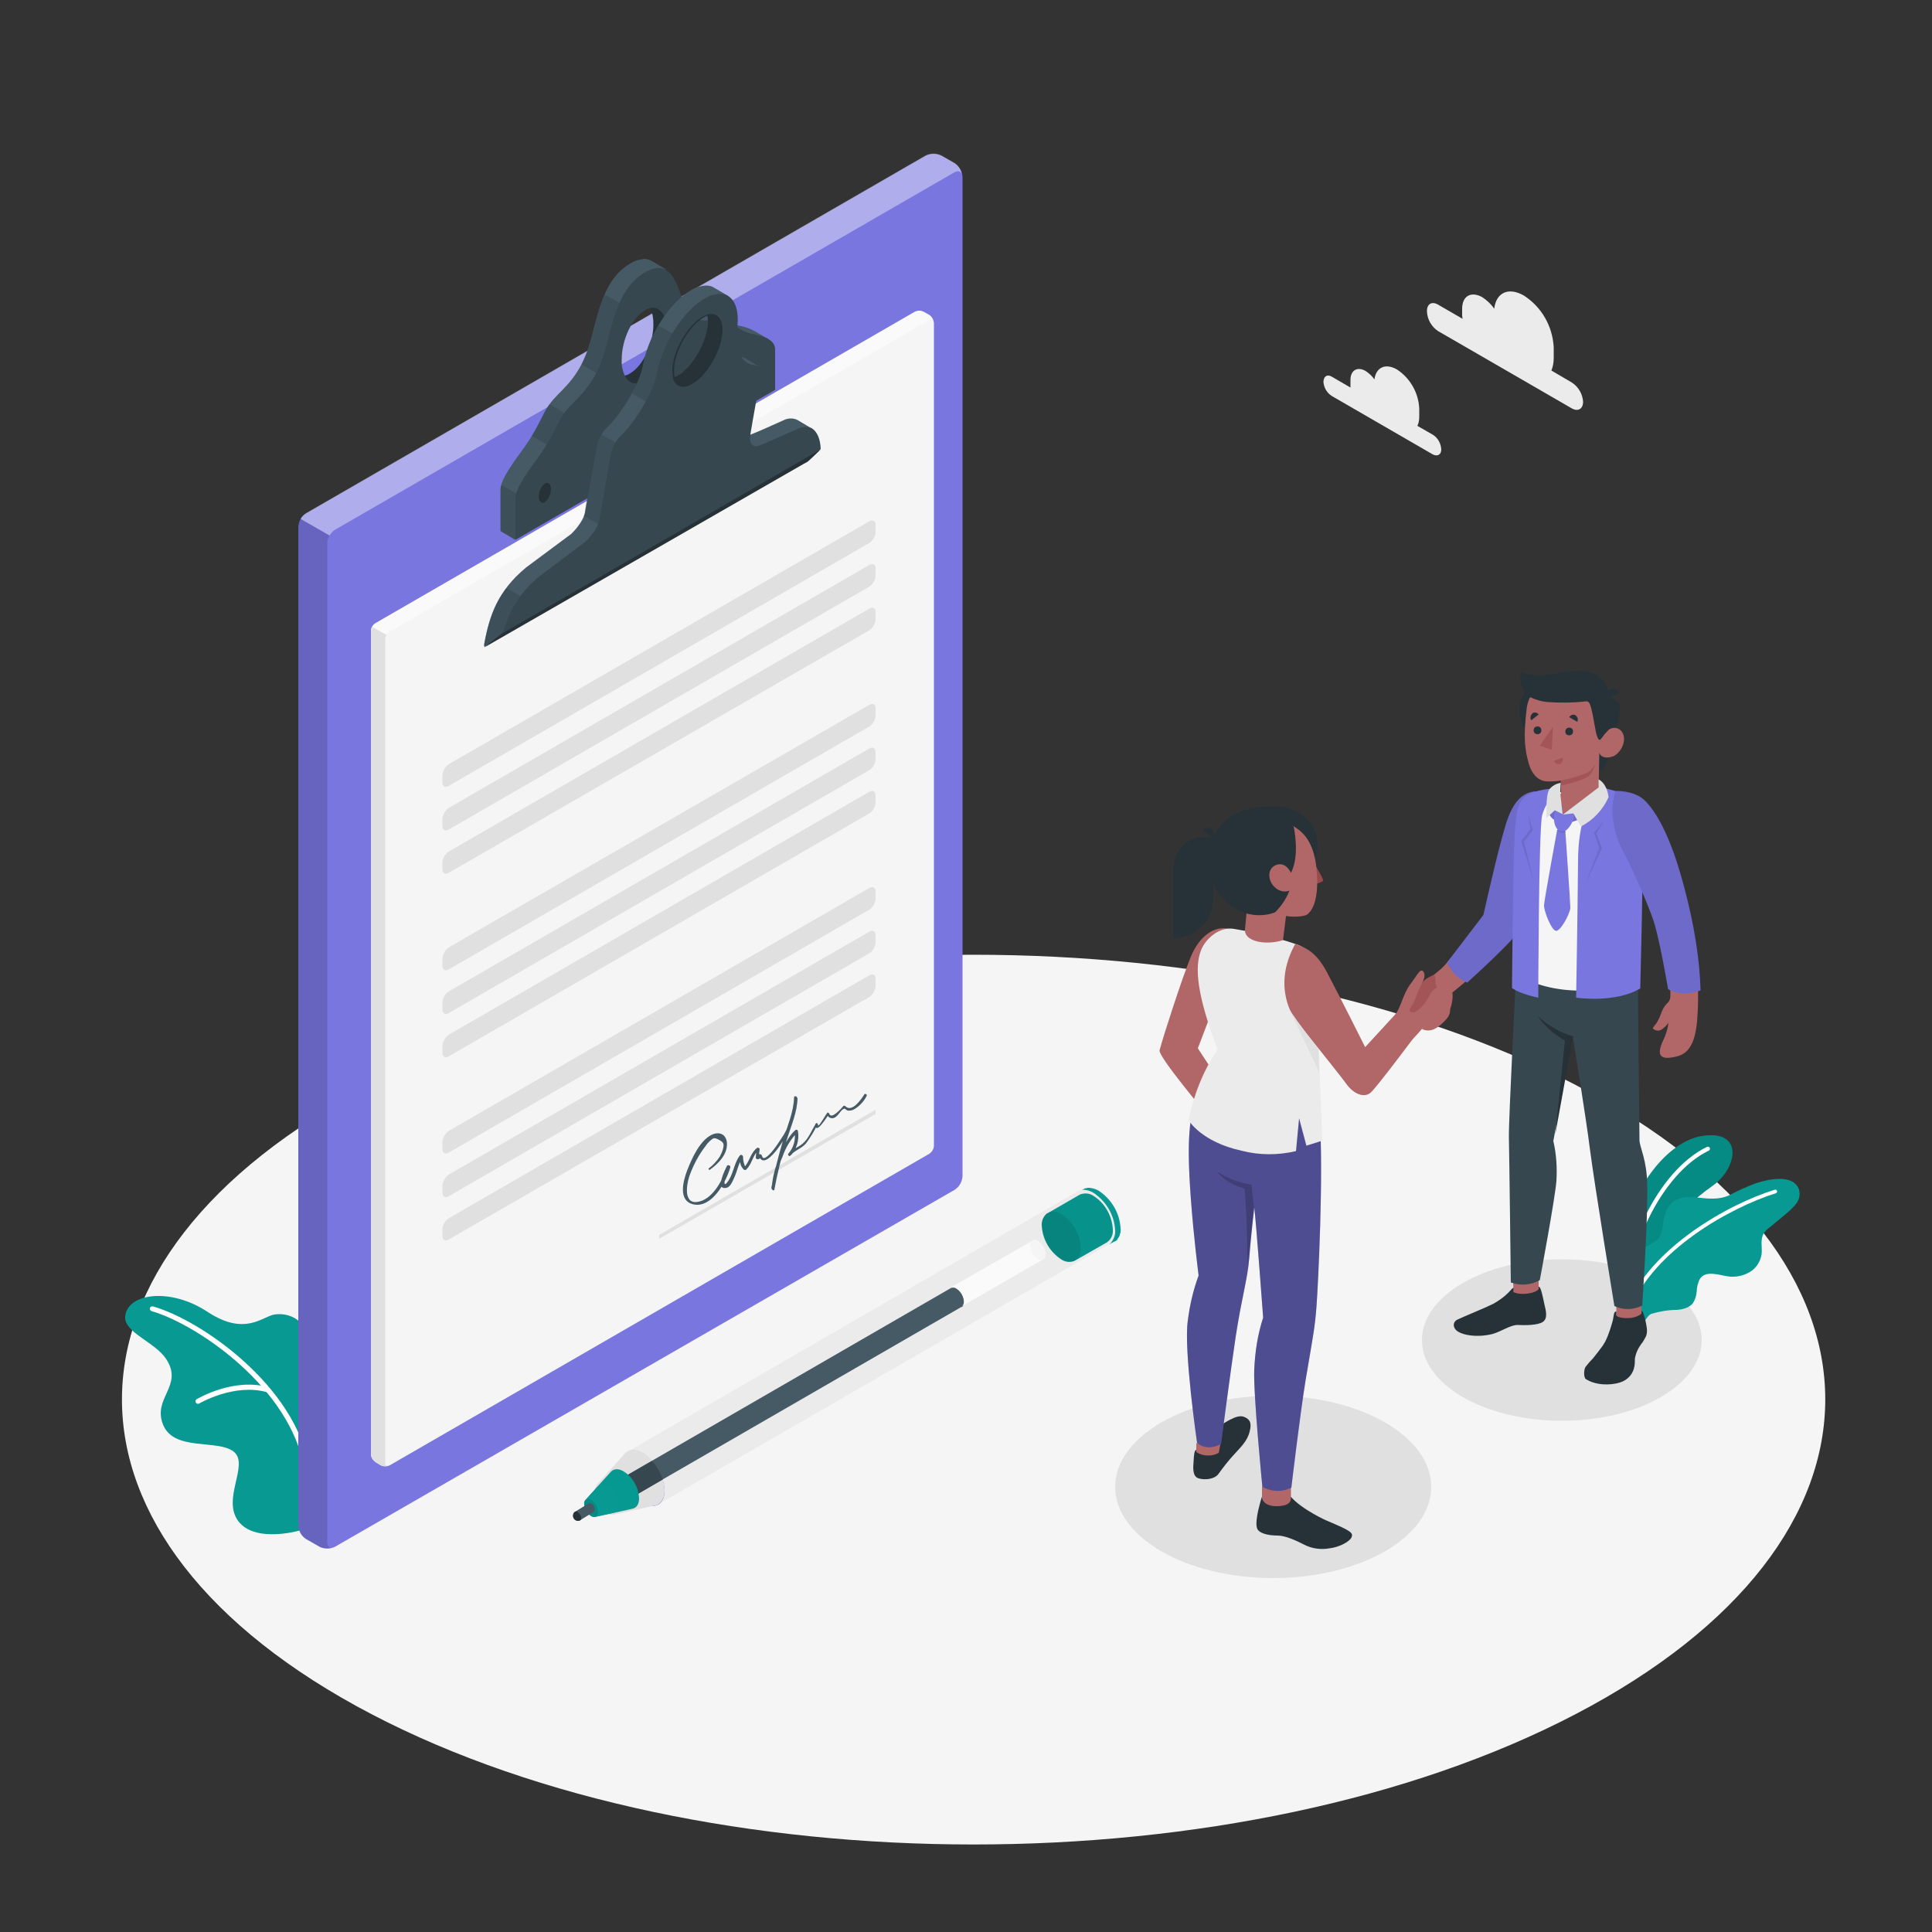 <?xml version="1.0" encoding="utf-8"?>
<!-- Generator: Adobe Illustrator 25.3.0, SVG Export Plug-In . SVG Version: 6.00 Build 0)  -->
<svg version="1.1" id="Layer_1" xmlns="http://www.w3.org/2000/svg" xmlns:xlink="http://www.w3.org/1999/xlink" x="0px" y="0px"
	 viewBox="0 0 500 500" style="enable-background:new 0 0 500 500;" xml:space="preserve">
<rect x="0" y="0" width="500" height="500" fill="#333333" stroke="none"/>
<style type="text/css">
	.st0{fill:#F5F5F5;}
	.st1{fill:#E0E0E0;}
	.st2{fill:#EBEBEB;}
	.st3{fill:#079992;}
	.st4{fill:#FFFFFF;}
	.st5{opacity:0.1;}
	.st6{fill:#7976E0;}
	.st7{fill:#455A64;}
	.st8{fill:#37474F;}
	.st9{opacity:0.1;fill:#079992;enable-background:new    ;}
	.st10{opacity:0.1;enable-background:new    ;}
	.st11{fill:#FAFAFA;}
	.st12{opacity:5.000000e-02;enable-background:new    ;}
	.st13{fill:#263238;}
	.st14{opacity:0.4;fill:#FFFFFF;enable-background:new    ;}
	.st15{opacity:0.15;enable-background:new    ;}
	.st16{opacity:0.5;fill:#37474F;enable-background:new    ;}
	.st17{fill:#B16668;}
	.st18{opacity:0.35;}
	.st19{fill:#9A4A4D;}
	.st20{opacity:0.2;enable-background:new    ;}
	.st21{fill:#A35457;}
</style>
<g id="freepik--Floor--26inject-25">
	<path id="freepik--floor--inject-25" class="st0" d="M96.1,443.6c86.1,45,225.6,45,311.7,0s86.1-117.9,0-162.8s-225.6-45-311.7,0
		S10.1,398.6,96.1,443.6z"/>
</g>
<g id="freepik--Shadows--inject-25">
	<ellipse id="freepik--Shadow--inject-25" class="st1" cx="329.5" cy="384.8" rx="40.9" ry="23.6"/>
	<ellipse id="freepik--shadow--inject-25" class="st1" cx="404.2" cy="346.8" rx="36.2" ry="20.9"/>
</g>
<g id="freepik--Clouds--inject-25">
	<g id="freepik--clouds--inject-25">
		<path class="st2" d="M372.1,78.8l6.4,3.7c0-0.3-0.1-0.6-0.1-0.8v-1.8c0-3.3,2.3-4.6,5.2-3c1.2,0.8,2.3,1.8,3.1,3
			c0.5-4.2,3.7-5.7,7.7-3.4c4.6,3,7.4,7.9,7.7,13.4v2.8c0,1.1-0.2,2.2-0.6,3.2l5.3,3.1c1.7,1.1,2.8,3,2.9,5c0,1.8-1.3,2.6-2.9,1.7
			l-34.6-20c-1.7-1.1-2.8-3-2.9-5C369.2,78.7,370.5,77.9,372.1,78.8z"/>
		<path class="st2" d="M344.7,97.5l4.8,2.8c0-0.2,0-0.4,0-0.6v-1.4c0-2.5,1.8-3.5,3.9-2.3c0.9,0.6,1.7,1.3,2.3,2.2
			c0.4-3.1,2.8-4.3,5.8-2.6c3.4,2.2,5.6,6,5.8,10.1v2.1c0,0.8-0.1,1.7-0.5,2.4l4,2.3c1.3,0.8,2.1,2.2,2.2,3.8c0,1.4-1,1.9-2.2,1.3
			l-26.1-15.1c-1.3-0.8-2.1-2.2-2.2-3.7C342.6,97.3,343.5,96.8,344.7,97.5z"/>
	</g>
</g>
<g id="freepik--Plants--inject-25">
	<g id="freepik--plants--inject-25">
		<path class="st3" d="M78.5,395.8c-0.6,0.3-12.4,3.7-16.8-2.1s2.9-14.7-1.2-18s-15.5,0-18.3-7s5.4-10,0.8-17
			c-2.9-4.4-11-6.9-10.6-11c0.5-6,11.6-7.6,21.3-1.2s14.2,1.2,17.3,0.7s9.7,0.5,9.5,11.3S78.5,395.8,78.5,395.8z"/>
		<path class="st4" d="M79.3,380.5c-0.3,0-0.6-0.2-0.6-0.5c-3.4-20.5-27.2-37.1-39.5-40.7c-0.3-0.1-0.5-0.5-0.4-0.8
			c0.1-0.3,0.5-0.5,0.8-0.4c0,0,0,0,0,0c12.6,3.6,37,20.7,40.4,41.7c0.1,0.3-0.2,0.7-0.5,0.7L79.3,380.5z"/>
		<path class="st4" d="M51.2,363.3c-0.2,0-0.4-0.1-0.5-0.3c-0.2-0.3-0.1-0.7,0.2-0.9c0.4-0.2,9.5-5.6,18.5-3.1
			c0.3,0.1,0.5,0.4,0.5,0.8c0,0,0,0,0,0c-0.1,0.3-0.4,0.5-0.8,0.5c0,0,0,0,0,0c-8.5-2.4-17.5,2.9-17.5,2.9
			C51.5,363.3,51.3,363.3,51.2,363.3z"/>
	</g>
	<g id="freepik--plants--inject-25_1_">
		<path class="st3" d="M423.1,341.5L420,340c0,0-1-11.2,0-18.7c2-13.9,11.7-25.9,20.4-27.3c11.1-1.8,9.2,8.4,2.8,12.9
			C433,314,425.1,324.7,423.1,341.5z"/>
		<g class="st5">
			<path d="M423.1,341.5L420,340c0,0-1-11.2,0-18.7c2-13.9,11.7-25.9,20.4-27.3c11.1-1.8,9.2,8.4,2.8,12.9
				C433,314,425.1,324.7,423.1,341.5z"/>
		</g>
		<path class="st4" d="M421.9,337L421.9,337c0.4-0.1,0.6-0.3,0.5-0.6c-2.2-11.4,7.3-32.6,19.8-38.6c0.3-0.1,0.4-0.5,0.3-0.7
			c-0.1-0.3-0.5-0.4-0.7-0.3l0,0c-13,6.2-22.7,28-20.4,39.8C421.4,336.8,421.6,337,421.9,337z"/>
		<path class="st3" d="M420,340c-0.2-1.7-0.3-4.1-0.4-4.7c-0.1-2.1,0.2-4.2,0.9-6.2c1-2.6,2.8-4.8,5.2-6.3c1.3-0.8,2.8-1.3,3.7-2.5
			c0.6-1.1,0.9-2.4,1-3.7c0.3-2.1,0.9-4.3,2.6-5.6s4-1.3,6-1.1c3,0.3,5.8,0.7,8.6-0.6c2.2-1.2,4.5-2.2,6.9-3.1c3-1,9.7-2.5,11.1,1.7
			c0.3,1.2,0.1,2.4-0.6,3.4c-0.7,1-1.6,1.8-2.5,2.6l-4.7,3.9c-0.6,0.4-1,0.9-1.4,1.5c-0.9,1.6-0.3,3.5-0.5,5.3
			c-0.3,1.8-1.3,3.5-2.9,4.5c-1.6,1-3.4,1.4-5.2,1.3c-2.5-0.2-6.5-2-8,0.8c-0.4,1-0.7,2-0.7,3.1c-0.1,1.1-0.4,2.1-1,3
			c-1,1.2-2.7,1.6-4.2,1.7c-2.2,0-4.4,0.4-6.5,1c-0.8,0.3-1.4,1.4-1.9,2.1C424,341.6,422.3,341,420,340z"/>
		<path class="st4" d="M421.4,339.2c-0.1,0-0.2,0-0.2,0c-0.3-0.1-0.4-0.4-0.3-0.7c6.3-15.6,26.4-26.9,38.4-30.6
			c0.3-0.1,0.5,0.1,0.6,0.3c0,0,0,0,0,0c0.1,0.3-0.1,0.5-0.3,0.6c-11.8,3.7-31.6,14.7-37.7,30C421.7,339,421.6,339.2,421.4,339.2z"
			/>
	</g>
</g>
<g id="freepik--Pen--inject-25">
	<g id="freepik--pen--inject-25">
		<path class="st3" d="M278.8,311.2c0.2,3.9,2.3,7.6,5.6,9.7c0.9,0.6,2.1,0.9,3.2,0.7c-0.2,0.2-0.4,0.3-0.6,0.5l1.4-0.8l0.1,0
			l0.2-0.1c0.1-0.1,0.2-0.1,0.3-0.2l0.1-0.1l0,0c0,0,0.1-0.1,0.1-0.2c0.2-0.3,0.3-0.5,0.5-0.8l0.1-0.3c0,0,0-0.1,0-0.1
			c0-0.1,0-0.2,0.1-0.2c0.1-0.5,0.2-0.9,0.1-1.4c-0.2-3.9-2.3-7.5-5.6-9.7c-0.8-0.5-1.6-0.7-2.5-0.8l0,0h-0.4l-0.3,0.1l-0.2,0h-0.1
			c-0.1,0-0.2,0.1-0.2,0.1l0,0l-0.2,0.1l-1.2,0.7c0.2-0.1,0.4-0.2,0.6-0.2C279.1,308.9,278.8,310,278.8,311.2z M288.1,321.5h0.1
			H288.1z"/>
		<path class="st2" d="M162.4,375.7l7.9,13.7l1.3-0.8l115.4-66.6c0.2-0.1,0.4-0.3,0.6-0.5c0.7-0.9,1.1-2,1-3.1
			c-0.2-3.9-2.3-7.5-5.6-9.7c-0.8-0.5-1.6-0.7-2.5-0.8c-0.2,0-0.5,0-0.7,0.1c-0.2,0-0.4,0.1-0.6,0.2l-0.1,0l0,0l0,0L162.4,375.7z"/>
		<path class="st6" d="M166.4,376.1c-3.1-1.8-5.6-0.3-5.6,3.2c0.2,3.9,2.3,7.6,5.6,9.7c3.1,1.8,5.6,0.3,5.6-3.2
			C171.8,381.9,169.7,378.3,166.4,376.1z"/>
		<path class="st1" d="M154.4,384.4c0-0.1,0.1-0.1,0.1-0.2l7.1-7.9l0,0l0.1-0.1l0.1-0.1l0.1-0.1l0,0c1-1,2.6-1.1,4.5,0
			c3.3,2.2,5.4,5.8,5.6,9.7c0,2.1-0.9,3.4-2.2,3.9l0,0h-0.1c-0.1,0-0.3,0.1-0.4,0.1h-0.1l0,0l-10.4,2.3c-0.6,0.1-1.3,0-1.8-0.4
			c-1.9-1.2-3.1-3.3-3.2-5.5C153.8,385.5,154,384.9,154.4,384.4z"/>
		<path class="st7" d="M246,333.4L246,333.4l0.2-0.1c0.4-0.1,0.9-0.1,1.3,0.2c1.2,0.8,1.9,2,2,3.5c0,0.5-0.1,0.9-0.5,1.2l0,0
			l-0.3,0.1l-85.2,49.2l-5.6-3.2L246,333.4z"/>
		<path class="st8" d="M171.5,382.9l-7.9,4.6l-5.6-3.2l10.7-6.2C170,379.4,170.9,381.1,171.5,382.9z"/>
		<path class="st3" d="M151.5,388.2L151.5,388.2l6.5-7.2l0.2-0.2c0.7-0.7,1.9-0.8,3.2,0c2.4,1.5,3.8,4.1,4,6.9
			c0,1.5-0.6,2.4-1.5,2.7h-0.1l-0.3,0.1l-9.5,2.1l0,0c-0.3,0-0.7,0-1-0.2c-1.1-0.7-1.7-1.9-1.8-3.1
			C151.2,388.8,151.3,388.5,151.5,388.2z"/>
		<path class="st9" d="M151.5,388.2L151.5,388.2l6.5-7.2l0.2-0.2c0.7-0.7,1.9-0.8,3.2,0c2.4,1.5,3.8,4.1,4,6.9
			c0,1.5-0.6,2.4-1.5,2.7h-0.1l-0.3,0.1l-9.5,2.1l0,0c-0.3,0-0.7,0-1-0.2c-1.1-0.7-1.7-1.9-1.8-3.1
			C151.2,388.8,151.3,388.5,151.5,388.2z"/>
		<path class="st3" d="M151.2,389.2c0.1,1.3,0.7,2.4,1.8,3.1c0.3,0.2,0.7,0.3,1,0.2l0,0l4.8-1c0.8-0.2,1.3-0.9,1.3-2
			c-0.1-2-1.2-3.9-2.9-5c-0.7-0.5-1.6-0.5-2.3,0l-0.1,0.1l-3.2,3.5l0,0C151.2,388.5,151.1,388.8,151.2,389.2z"/>
		<path class="st10" d="M153,388.2c-1-0.6-1.8-0.1-1.8,1c0.1,1.3,0.7,2.4,1.8,3.1c1,0.6,1.8,0.1,1.8-1
			C154.7,390,154,388.8,153,388.2z"/>
		<path class="st11" d="M267.2,321.1c0.5-0.2,1-0.2,1.4,0.1c1.2,0.8,1.9,2,2,3.4c0.1,0.5-0.2,1-0.6,1.3l0,0l-21,12.1
			c0.3-0.3,0.5-0.7,0.5-1.2c-0.1-1.4-0.8-2.7-2-3.5c-0.4-0.3-0.9-0.3-1.3-0.2L267.2,321.1z"/>
		<path class="st0" d="M266.6,322.4c0.1,1.4,0.8,2.7,2,3.4c0.5,0.5,1.3,0.4,1.7-0.1c0.3-0.3,0.4-0.7,0.3-1.1c-0.1-1.4-0.8-2.7-2-3.4
			c-0.5-0.5-1.3-0.4-1.7,0.1C266.6,321.7,266.5,322.1,266.6,322.4L266.6,322.4z"/>
		<path class="st3" d="M271,314L271,314L271,314l0.1,0l8.3-4.8l0.2-0.1l0,0l0,0c1.1-0.4,2.4-0.3,3.4,0.4c3,1.9,4.8,5.2,5,8.7
			c0.1,1.3-0.4,2.5-1.5,3.3l0,0l-8.4,4.8l0,0h0l0,0c-1.2,0.5-2.5,0.3-3.5-0.4c-3-2-4.8-5.2-5-8.7C269.5,316,270,314.8,271,314z"/>
		<path class="st12" d="M271,314L271,314L271,314l0.1,0l8.3-4.8l0.2-0.1l0,0l0,0c1.1-0.4,2.4-0.3,3.4,0.4c3,1.9,4.8,5.2,5,8.7
			c0.1,1.3-0.4,2.5-1.5,3.3l0,0l-8.4,4.8l0,0h0l0,0c-1.2,0.5-2.5,0.3-3.5-0.4c-3-2-4.8-5.2-5-8.7C269.5,316,270,314.8,271,314z"/>
		<path class="st10" d="M274.7,314.2c-2.8-1.6-5-0.3-5,2.9c0.2,3.5,2,6.8,5,8.7c2.8,1.6,5,0.3,5-2.9
			C279.5,319.4,277.7,316.2,274.7,314.2z"/>
		<path class="st7" d="M148.9,391.2L148.9,391.2l3.4-2.1l0,0c0.2-0.1,0.5-0.1,0.7,0c0.6,0.3,0.9,0.9,0.9,1.6c0,0.2-0.1,0.5-0.3,0.6
			l0,0l-3.4,2.1l0,0c-0.2,0.1-0.4,0.2-0.6,0.2c-0.7,0-1.3-0.6-1.3-1.3C148.3,391.8,148.5,391.4,148.9,391.2z"/>
		<path class="st13" d="M148.7,391.3L148.7,391.3l0.2-0.1l0,0c0.2-0.1,0.4,0,0.6,0.1c0.5,0.4,0.9,0.9,0.9,1.6c0,0.2-0.1,0.5-0.3,0.6
			H150H150c-0.1,0.1-0.3,0.1-0.4,0.1c-0.7,0-1.3-0.6-1.3-1.3C148.3,391.9,148.4,391.6,148.7,391.3z"/>
	</g>
</g>
<g id="freepik--Agreement--inject-25">
	<g id="freepik--Contract--inject-25">
		<path class="st6" d="M82.7,400.3l-3.5-2c-1.2-0.8-1.9-2-2-3.5V136.3c0.1-1.4,0.8-2.7,2-3.4l160.4-92.6c1.3-0.6,2.7-0.6,4,0l3.5,2
			c1.2,0.8,1.9,2,2,3.5v258.6c-0.1,1.4-0.8,2.7-2,3.5L86.7,400.3C85.4,400.9,83.9,400.9,82.7,400.3z"/>
		<path class="st14" d="M249,45.4c-0.1-1-1-1.4-2-0.8L86.7,137.1c-0.6,0.4-1.1,0.9-1.4,1.5l-7.5-4.3c0.3-0.6,0.8-1.1,1.4-1.5
			l160.4-92.6c1.3-0.6,2.7-0.6,4,0l3.5,2C248.1,42.9,248.8,44.1,249,45.4z"/>
		<path class="st15" d="M86.3,400.5c0,0-0.1,0-0.1,0l-0.2,0.1h-0.1c-0.1,0-0.2,0.1-0.4,0.1l0,0c-0.8,0.1-1.6,0.1-2.4-0.2
			c-0.2-0.1-0.3-0.1-0.4-0.2l-3.5-2c-1.2-0.8-1.9-2-2-3.5V136.3c0-0.7,0.2-1.4,0.6-2l7.5,4.3c-0.4,0.6-0.6,1.3-0.6,2v258.6
			c0,0.4,0.1,0.7,0.3,1c0.3,0.3,0.7,0.5,1.1,0.3C86.1,400.5,86.2,400.5,86.3,400.5z"/>
		<path class="st7" d="M198.9,87.8l-0.3-0.2l-3.3-1.9c-1.2-0.7-2.5-1.1-3.9-1.4c-0.6-0.1-1.1-0.3-1.5-0.4c-0.5-0.2-1-0.4-1.5-0.6
			l0.2-0.3l0,0l-3.7-2.2l0,0c-0.3-0.2-0.7-0.3-1-0.4c-1.4-0.3-3.5,0.5-5.6,0.2c-1.5-0.2-2.9-1-3.8-2.3c-1.3-1.7-2.1-4.7-3.2-7.2
			l1-1.4c-0.1-0.1-0.2-0.1-0.3-0.2l-3.4-2c-0.6-0.3-1.2-0.5-1.9-0.5c-1.3,0.1-2.5,0.5-3.6,1.2c-8.2,4.8-8.5,16-11.4,23.4
			s-7.1,9.7-9.4,12.9s-2.4,5.6-7.5,12.5s-5.3,8.7-5.3,10v10.4l3.7,2.2l67.2-38.8L198.9,87.8z M137.3,127.8c-0.9,0.5-1.6-0.2-1.6-1.5
			c0-1.3,0.6-2.6,1.6-3.4c0.9-0.5,1.6,0.2,1.6,1.5C138.9,125.8,138.3,127,137.3,127.8L137.3,127.8z M166.8,98.7
			c-1.5,1.1-3.6,0.8-4.7-0.7c-0.2-0.3-0.3-0.5-0.4-0.8c-2.6,0.5-4.6-2-4.6-6.3c0-5.1,2.7-10.8,6-12.7c1.5-1.1,3.6-0.8,4.7,0.7
			c0.2,0.3,0.3,0.5,0.4,0.8c2.6-0.5,4.5,2,4.5,6.3C172.8,91.1,170.1,96.8,166.8,98.7L166.8,98.7z M189.2,97.9
			c-0.9,0.5-1.6-0.2-1.6-1.5c0-1.3,0.6-2.6,1.6-3.4c0.9-0.5,1.6,0.2,1.6,1.5C190.8,95.8,190.2,97.1,189.2,97.9L189.2,97.9z"/>
		<path class="st16" d="M137,129.7l-7.2-4.2c-0.2,0.5-0.2,1.1-0.2,1.6v10.4l3.7,2.2l3.7-2.2V129.7z"/>
		<path class="st16" d="M144.4,116.7l3.7-8.6l-5.9-3.5l0,0c-1.7,2.4-2.3,4.4-4.6,8.2L144.4,116.7z"/>
		<path class="st16" d="M159.4,99.5l0.5-2.5c-1.6-0.7-2.8-2.9-2.8-6.2c0-4.3,1.9-9.1,4.6-11.6l-5.2-3c-2.2,5-3,11-4.8,15.5
			c-0.4,1-0.8,1.8-1.2,2.6L159.4,99.5z"/>
		<path class="st8" d="M198.9,87.8l-0.3-0.2c-1.1-0.5-2.3-0.9-3.4-1.1c-2-0.3-3.8-1.2-5.3-2.5c-0.4-0.3-0.8-0.6-1.2-0.9
			c-0.3-0.2-0.6-0.3-1-0.4c-2.3-0.6-6.4,1.9-9.3-1.9c0,0-0.1-0.1-0.1-0.1c-2.1-2.8-2.8-9-5.9-10.8c-0.1-0.1-0.2-0.1-0.3-0.2
			c-1.3-0.6-2.9-0.5-5.2,0.8c-8.2,4.8-8.5,16-11.4,23.4s-7.1,9.7-9.4,12.9s-2.4,5.6-7.5,12.5s-5.2,8.7-5.2,10v10.4l67.2-38.8V90.4
			C200.6,89.3,199.9,88.3,198.9,87.8z M141,130c-0.9,0.5-1.6-0.2-1.6-1.5c0-1.3,0.6-2.6,1.6-3.4c0.9-0.5,1.6,0.2,1.6,1.5
			C142.6,127.9,142,129.2,141,130z M166.8,98.7c-1.5,1.1-3.6,0.8-4.7-0.7c-0.2-0.3-0.3-0.5-0.4-0.8c-0.6-1.3-0.9-2.7-0.8-4.2
			c0-5.1,2.7-10.8,6-12.7c0.4-0.3,0.9-0.5,1.4-0.6c2.6-0.5,4.5,2,4.5,6.3C172.8,91.1,170.1,96.8,166.8,98.7L166.8,98.7z M192.9,100
			c-0.9,0.5-1.6-0.2-1.6-1.5c0-1.3,0.6-2.6,1.6-3.4c0.9-0.5,1.6,0.2,1.6,1.5C194.5,98,193.9,99.2,192.9,100z"/>
		<path class="st13" d="M172.8,86c0,5.1-2.7,10.8-6,12.7c-1.5,1.1-3.6,0.8-4.7-0.7c-0.2-0.3-0.3-0.5-0.4-0.8c0.5-0.1,1-0.3,1.4-0.6
			c3.3-1.9,6-7.6,6-12.7c0-1.4-0.2-2.9-0.8-4.2C170.9,79.2,172.8,81.7,172.8,86z"/>
		<path class="st13" d="M141,130c-0.9,0.5-1.6-0.2-1.6-1.5c0-1.3,0.6-2.6,1.6-3.4c0.9-0.5,1.6,0.2,1.6,1.5
			C142.6,127.9,142,129.2,141,130"/>
		<path class="st13" d="M192.9,100c-0.9,0.5-1.6-0.2-1.6-1.5c0-1.3,0.6-2.6,1.6-3.4c0.9-0.5,1.6,0.2,1.6,1.5
			C194.5,98,193.9,99.2,192.9,100"/>
		<path class="st0" d="M97.1,161.3l139.6-80.6c0.8-0.4,1.6-0.4,2.4,0l1.4,0.8c0.7,0.5,1.1,1.2,1.2,2.1v212.9c0,0.8-0.5,1.6-1.2,2.1
			l-139.6,80.6c-0.8,0.4-1.6,0.4-2.4,0l-1.3-0.8c-0.7-0.5-1.2-1.2-1.2-2.1V163.4C95.9,162.6,96.4,161.8,97.1,161.3z"/>
		<path class="st11" d="M241.5,83.2c-0.1-0.5-0.6-0.7-1.1-0.3l-139.6,80.6c-0.4,0.2-0.7,0.5-0.8,0.9l-3.7-2.1
			c0.2-0.4,0.5-0.7,0.8-0.9l139.6-80.6c0.8-0.4,1.6-0.4,2.4,0l1.4,0.8C241,81.9,241.4,82.5,241.5,83.2z"/>
		<path class="st1" d="M100.5,379.3c-0.1,0.1-0.3,0.1-0.4,0.1h-0.2c-0.2,0-0.5,0-0.7,0c-0.1,0-0.3-0.1-0.4-0.1l-0.3-0.1l-1.3-0.8
			c-0.7-0.5-1.1-1.2-1.2-2.1V163.4c0-0.4,0.1-0.8,0.3-1.2l3.7,2.1c-0.2,0.4-0.3,0.8-0.3,1.2v212.9C99.6,379.2,100,379.5,100.5,379.3
			z"/>
		<path class="st7" d="M210.1,110.9l-3.7-2.2c-1.2-0.6-2.6-0.5-3.7,0.1c-4.3,1.9-6.2,2.8-8.5,3.7l-1.6,0.7c-0.9,0.3-2.6,0.1-2.1-3
			l5.8-15.5h-0.1l-3.6-2.1c-0.2-0.1-0.4-0.2-0.6-0.2c-0.1,0-0.3,0-0.4,0c-2.4-0.1-3-15.3-3.1-15.8l0,0l-0.2-0.1l-3.6-2.1
			c-0.6-0.4-1.3-0.5-2.1-0.5c-1.2,0.1-2.4,0.4-3.4,1c-5.7,3-11.4,11.8-12.8,19.7c-0.9,5-5.9,12.7-8.8,15.5s-3.1,5.2-3.1,5.2
			l-2.3,12.8l-0.7,4.1c-0.5,3.1-3.7,6-3.7,6l-11.7,8.7c-7.3,6.1-9.4,12.2-10.8,19.8v0.1c0,0.3,0,0.4,0.1,0.5c0,0,0.1,0,0.1,0l0,0
			l1.5-0.9l80.6-46.5c0.4-0.3,0.6-0.7,0.7-1.1l0,0l0,0C208.8,116.2,210.2,111,210.1,110.9L210.1,110.9z M186.8,87.4
			c-0.9,4.9-4.4,10.3-7.9,12.1c-2.4,1.3-4.2,0.5-4.8-1.7c-0.9,0.3-1.9,0.2-2.6-0.3c-1.1-0.9,9.1-18.5,10-18.1
			c0.8,0.4,1.4,1.2,1.6,2.1C186,80.6,187.6,83,186.8,87.4z"/>
		<path class="st16" d="M137,155.6l-5.9-3.4c-3.4,4.5-4.8,9.2-5.8,14.7v0.1c0,0.3,0,0.4,0.1,0.5c0,0,0.1,0,0.1,0l0,0l4.6-3.7
			L137,155.6z"/>
		<path class="st16" d="M151.1,133.5l8.3,4.8l3.7-21.6l-7.5-4.3c-0.6,0.9-1,1.8-1.2,2.8l-2.3,12.8l-0.7,4.1
			C151.4,132.7,151.3,133.1,151.1,133.5z"/>
		<path class="st16" d="M170.3,84.2c-1.9,3.2-3.2,6.7-3.9,10.3c-0.6,2.6-1.6,5-2.9,7.3l7.1,4.1l3.5-8.2c-0.9,0.3-1.8,0.2-2.5-0.4
			c-0.6-0.5,1.9-5.3,4.5-9.9L170.3,84.2z"/>
		<path class="st8" d="M210.2,110.9L210.2,110.9c-1.2-0.6-2.6-0.5-3.8,0.1c-5.3,2.3-6.9,3.1-10.1,4.4c-0.8,0.3-2.6,0.1-2.1-2.8
			c0-0.1,0-0.1,0-0.2l0.7-4.1l2-11.2c0,0,0.5-1.8-0.7-2.4h-0.1c-0.3-0.1-0.6-0.2-0.9-0.2c-1.4-0.2-2.6-0.9-3.3-2.1
			c-1.3-1.9-1.7-4.2-1.3-6.4c0.9-4.8-0.1-8.2-2.2-9.4l-0.2-0.1c-1.4-0.7-3.2-0.6-5.4,0.5c-5.7,3-11.4,11.8-12.8,19.7
			c-0.9,5-5.9,12.7-8.8,15.5s-3.1,5.2-3.1,5.2l-2.2,12.7l-0.7,4.1c-0.5,3.1-3.7,6-3.7,6l-11.7,8.8c-4.7,3.7-8,8.8-9.6,14.6
			c0,0-4.4,3.4-4.7,3.7l0,0l1.5-0.9l80.8-46.4c0,0,0.9-0.5,1.1-0.6s3.5-3.2,3.5-3.2C212.3,113.6,211.5,111.8,210.2,110.9z
			 M186.8,87.4c-0.9,4.9-4.4,10.3-7.9,12.1c-2.4,1.3-4.2,0.5-4.8-1.7c-0.3-1.2-0.3-2.5,0-3.8c0.9-4.9,4.4-10.3,7.9-12.1
			c0.3-0.2,0.7-0.3,1-0.4C186,80.6,187.6,83,186.8,87.4z"/>
		<path class="st13" d="M186.8,87.4c-0.9,4.9-4.4,10.3-7.9,12.1c-2.4,1.3-4.2,0.5-4.8-1.7c0.3-0.1,0.7-0.3,1-0.4
			c3.5-1.8,7-7.3,7.9-12.2c0.3-1.2,0.3-2.5,0-3.8C186,80.6,187.6,83,186.8,87.4z"/>
		<path class="st13" d="M183.5,81.6L183.5,81.6c0.7,0,1.3,0.3,1.7,0.8c1.4,2.1,0.1,7.3-0.5,9c-0.8,2.3-6.3,7.8-7.7,7.8
			c-1-0.2-1.9-0.7-2.4-1.6c-0.2-1.2-0.2-2.4,0-3.6c0.9-4.8,4.3-10.2,7.8-12c0.3-0.2,0.6-0.3,0.9-0.4L183.5,81.6 M183.5,81.4h-0.4
			c-0.3,0.1-0.7,0.3-1,0.4c-3.5,1.8-7,7.3-7.9,12.1c-0.3,1.2-0.3,2.5,0,3.8c0.6,0.9,1.6,1.5,2.6,1.7l0,0c1.6,0,7.1-5.5,7.9-8
			S187.6,81.4,183.5,81.4L183.5,81.4z"/>
		<path class="st13" d="M125.6,167.4l82.3-47.3l1.1-0.6c0.2-0.1,3.4-3.2,3.4-3.2l-82.2,47.5C130.2,163.7,125.2,167.6,125.6,167.4z"
			/>
		<path class="st1" d="M114.5,200.6v1.9c0,1,0.7,1.4,1.6,0.9L225,140.5c0.9-0.6,1.5-1.6,1.6-2.8v-1.9c0-1-0.7-1.4-1.6-0.9
			l-108.9,62.9C115.2,198.4,114.6,199.5,114.5,200.6z"/>
		<path class="st1" d="M114.5,211.9v1.9c0,1,0.7,1.4,1.6,0.9L225,151.8c0.9-0.6,1.5-1.6,1.6-2.8v-1.9c0-1-0.7-1.4-1.6-0.9
			l-108.9,62.9C115.2,209.8,114.6,210.8,114.5,211.9z"/>
		<path class="st1" d="M114.5,223.1v1.9c0,1,0.7,1.4,1.6,0.9L225,163.1c0.9-0.6,1.5-1.6,1.6-2.8v-1.9c0-1-0.7-1.4-1.6-0.9
			l-108.9,62.9C115.2,221,114.6,222,114.5,223.1z"/>
		<path class="st1" d="M114.5,248.1v1.9c0,1,0.7,1.4,1.6,0.9L225,188c0.9-0.6,1.5-1.6,1.6-2.8v-1.9c0-1-0.7-1.4-1.6-0.9l-108.9,62.8
			C115.2,245.9,114.6,246.9,114.5,248.1z"/>
		<path class="st1" d="M114.5,259.4v1.9c0,1,0.7,1.4,1.6,0.9L225,199.3c0.9-0.6,1.5-1.6,1.6-2.8v-1.9c0-1-0.7-1.4-1.6-0.9
			l-108.9,62.9C115.2,257.2,114.6,258.2,114.5,259.4z"/>
		<path class="st1" d="M114.5,270.6v1.9c0,1,0.7,1.4,1.6,0.9L225,210.5c0.9-0.6,1.5-1.6,1.6-2.8v-1.9c0-1-0.7-1.4-1.6-0.9
			l-108.9,62.9C115.2,268.5,114.6,269.5,114.5,270.6z"/>
		<path class="st1" d="M114.5,295.5v1.9c0,1,0.7,1.4,1.6,0.9L225,235.4c0.9-0.6,1.5-1.6,1.6-2.8v-1.9c0-1-0.7-1.4-1.6-0.9
			l-108.9,62.9C115.2,293.4,114.6,294.4,114.5,295.5z"/>
		<path class="st1" d="M114.5,306.8v1.9c0,1,0.7,1.4,1.6,0.9L225,246.7c0.9-0.6,1.5-1.6,1.6-2.8v-1.9c0-1-0.7-1.4-1.6-0.9L116.1,304
			C115.2,304.7,114.6,305.7,114.5,306.8z"/>
		<path class="st1" d="M114.5,318v1.9c0,1,0.7,1.4,1.6,0.9L225,258c0.9-0.6,1.5-1.6,1.6-2.8v-1.9c0-1-0.7-1.4-1.6-0.9l-108.9,62.9
			C115.2,315.9,114.6,316.9,114.5,318z"/>
		<polygon class="st1" points="170.6,319.6 226.6,287.2 226.6,288.3 170.6,320.6 		"/>
		<path class="st7" d="M183.6,302.8c2.3-1.6,4.9-4.2,4.5-7.3c-0.3-1.9-1.8-2.6-3.5-2c-3.4,1.3-5.6,6.4-6.8,9.5
			c-1,2.7-2.4,7.8,1.7,8.7c4.8,1,8.5-6,9.5-9.6c0.1-0.5-0.7-0.8-0.9-0.3c-0.4,0.8-3.2,6.3-0.1,5.6c1.1-0.2,1.7-2,2.1-2.8
			c0.7-1.6,1.1-3.7,2.1-5.1l-0.8-0.4c0.1,1.4,0,2.4,1,3.5c0.2,0.2,0.5,0.3,0.7,0.1c1.6-1.5,1.7-3.9,3.4-5.2l-0.7-0.3
			c0,0.5-0.2,1.8-0.2,2.4c0,0.3,0.4,0.5,0.6,0.4c0.5-0.1,0.8-0.4,1-0.9l-0.8-0.3c0.7,3.5,3.7,0,4.7-1.3c3-4,5.1-8.3,5.2-13.4
			c0-0.4-0.8-0.6-0.8-0.1c-0.1,3.9-1.8,7.5-2.9,11.3c-1.2,4-2.2,8.1-3,12.2l0.7,0.3c0.2-2.9,1-5.8,2.2-8.4c0.8-2.4,2.1-4.5,3.8-6.3
			l-0.7-0.3c0.4,2.1-0.2,4.2-1.6,5.8c-0.2,0.3,0.3,0.8,0.5,0.5c1.1-1.4,2.9-1.8,4.1-3.2c1.1-1.5,2.1-3.1,2.9-4.8l-0.5-0.3
			c-0.1,3.4,3.1-1.9,3.5-2.4l-0.5-0.2c0.2,0.7,0.5,1.1,1.3,1.2c1.6,0,2.1-2.3,3.3-2.5c0,0,0.5,0.4,0.7,0.5c0.6,0.1,1.3,0,1.9-0.4
			c1.3-0.8,2.4-2,3.1-3.4c0.2-0.3-0.4-0.7-0.6-0.4c-0.8,1.3-3.2,4.8-4.9,3.1c-0.1-0.1-0.3-0.2-0.5-0.1c-0.5,0.6-3.2,3.7-3.7,2
			c-0.1-0.2-0.4-0.4-0.5-0.2c-0.4,0.5-0.7,1.1-1.1,1.7c-0.2,0.3-1.4,2.3-1.3,1.3c0-0.2-0.4-0.5-0.5-0.3c-1.1,1.7-1.9,3.9-3.4,5.2
			c-1.1,1-2.6,1.4-3.6,2.6l0.5,0.5c1.5-1.7,2.2-4,1.8-6.3c0-0.2-0.3-0.4-0.5-0.3c-0.1,0-0.1,0-0.2,0.1c-1.9,1.7-2.9,4.1-3.9,6.5
			c-1.2,2.7-2,5.6-2.2,8.6c0,0.3,0.6,0.7,0.7,0.3c0.8-4.4,1.9-8.8,3.3-13.2c1.1-3.5,2.6-6.8,2.7-10.5l-0.8-0.1
			c-0.1,3.8-1.3,7.6-3.5,10.7c-0.6,0.9-1.1,1.7-1.8,2.6c-0.3,0.4-2.8,3.6-3.1,1.7c-0.1-0.3-0.6-0.6-0.8-0.3l-0.7,0.6l0.6,0.4
			c0.1-0.8,0.2-1.6,0.3-2.4c0-0.3-0.5-0.5-0.7-0.3c-1.8,1.4-1.9,3.7-3.5,5.2l0.7,0.1c-0.5-0.9-0.8-1.9-0.8-3c0-0.4-0.5-0.7-0.8-0.4
			c-1.2,1.5-1.6,3.8-2.4,5.5c-0.4,0.9-2,3.4-1.5,0.8c0.3-1.1,0.8-2.1,1.4-3.1l-0.9-0.3c-0.9,3.2-3.4,8-6.9,9
			c-4.4,1.3-3.6-4.1-2.8-6.5c1-2.8,2.4-5.5,4.2-7.8c0.3-0.5,0.7-0.9,1.1-1.3c0.9-0.8,1.1-1,2.4-0.3s1.3,1.1,1,2.4
			c-0.2,0.7-0.5,1.3-0.8,1.9c-0.8,1.2-1.8,2.3-2.9,3.1C183.3,302.4,183.5,302.8,183.6,302.8L183.6,302.8z"/>
	</g>
</g>
<g id="freepik--Characters--inject-25">
	<g id="freepik--characters--inject-25">
		<path class="st17" d="M318,240.4c-3.6-0.9-7.6,1.7-9.9,7.4s-7,20.2-8,24c-0.4,1.7,12.5,16.8,12,16.5c-0.1-0.1,4.2-7.4,4.2-7.4
			l-6.3-9.6l4-10.5L318,240.4z"/>
		<path class="st13" d="M309.6,375.2c-0.5,0.2-0.6,1.1-0.7,3c-0.1,1.4-0.4,3.9,1.3,4.4s4.1,0.2,5.1-1.1c1.3-1.8,2.6-3.5,4.1-5.1
			c1.6-1.8,3.4-3.4,4-5.9c0.6-2.2,0.1-3.2-1.4-3.8c-2.1-0.9-5.4,2-7,2.5C313.7,369.5,310.1,375,309.6,375.2z"/>
		<path class="st17" d="M309.6,373.5v2.3c1.7,1.1,4,1.2,5.8,0.2c0.1-0.2,0.6-3.3,0.6-3.3L309.6,373.5z"/>
		<path class="st13" d="M326.6,387.3c-0.4,1.2-0.7,2.5-1,3.7c-0.3,1.4-0.7,3.7-0.2,4.7s2.4,1.7,5.3,1.7c1.9,0,4.8,1.3,6.9,2.4
			c2,1,4.3,1.3,6.5,0.9c2.6-0.3,5.3-1.8,5.7-2.9s-0.1-1.6-6.3-4.2c-0.1,0-6.5-2.9-9.4-6.2L326.6,387.3z"/>
		<path class="st17" d="M326.6,384.8c0,0,0,1.7,0,2.7s1.1,2.4,4.1,2.3c2.1-0.1,3.5-0.6,3.4-2.4V385L326.6,384.8z"/>
		<path class="st6" d="M307.4,341.8c0.5-4,1.4-7.9,2.8-11.7c0,0-1.3-10.1-2-19.8c-1.3-17.4-0.3-23.1,3.2-30.9c0,0,29.2-3,30.1,9.2
			c1.1,15.1-0.4,44.3-0.8,49.6s-0.9,7.7-2.8,18.9c-1.4,8.5-3.7,27.9-3.7,27.9c-2.4,1.2-5.2,1.1-7.5-0.2c0,0-2.4-24.3-2.1-30.4
			c0.2-4.6,0.9-9.1,2.3-13.4c0,0-1.8-24.6-2.3-28.5c0,0-0.9,7.8-1.3,13.1s-2,10.4-3.5,20.3c-1.3,8.6-3.8,27.8-3.8,27.8
			c-3.9,2.1-6.2-0.3-6.2-0.3S306.3,349.3,307.4,341.8z"/>
		<g class="st18">
			<path d="M307.4,341.8c0.5-4,1.4-7.9,2.8-11.7c0,0-1.3-10.1-2-19.8c-1.3-17.4-0.3-23.1,3.2-30.9c0,0,29.2-3,30.1,9.2
				c1.1,15.1-0.4,44.3-0.8,49.6s-0.9,7.7-2.8,18.9c-1.4,8.5-3.7,27.9-3.7,27.9c-2.4,1.2-5.2,1.1-7.5-0.2c0,0-2.4-24.3-2.1-30.4
				c0.2-4.6,0.9-9.1,2.3-13.4c0,0-1.8-24.6-2.3-28.5c0,0-0.9,7.8-1.3,13.1s-2,10.4-3.5,20.3c-1.3,8.6-3.8,27.8-3.8,27.8
				c-3.9,2.1-6.2-0.3-6.2-0.3S306.3,349.3,307.4,341.8z"/>
		</g>
		<polygon class="st17" points="332.9,236.4 331.5,247.7 321.6,246.8 322.8,234.3 		"/>
		<path class="st2" d="M310.8,246c1.1-3,4.8-6.3,8.6-5.6l2.8,0.5c0.1,2.6,5,3.9,9.9,2.4c1.5,0.4,2.8,0.9,4,1.3c3.5,1.3,4.9,7,5,16.7
			c0.1,9.7,1.1,33.9,1.1,33.9l-4.1,1.3l-1.9-7.1l-0.8,8.5c-4.6,1.1-9.5,1.1-14.1-0.1c-10.5-2.3-13.7-7.9-13.7-7.9
			c1.3-6.5,3.8-12.8,7.5-18.3C309.8,257.6,309.1,250.4,310.8,246z"/>
		<path class="st13" d="M340.3,222.1c1.2-2.7,0.9-5.9-0.8-8.4c-3.3-5.2-9.7-6.1-17.3-4.1c-5.4,1.7-9.2,6.6-9.5,12.2
			c-0.4,5.6,15.2,9.7,14.8,13.5L340.3,222.1z"/>
		<path class="st19" d="M340.6,224.3c0,0,2.1,3.4,1.8,3.7c-0.5,0.3-1.1,0.6-1.7,0.7L340.6,224.3z"/>
		<path class="st17" d="M334.2,213.5c2.1,1.2,5.7,3.3,6.5,11.2c0.8,8.1-1.1,10.9-2.3,11.9c-0.8,0.7-4.6,0.9-6.6,0.2
			c-2.5-0.9-7.8-3.7-10.3-7.9c-2.9-5-3.3-11.6,0.2-14C325.4,212.3,330.1,211.8,334.2,213.5z"/>
		<path class="st13" d="M334.8,213.9c0,0,1.7,7.4-0.7,12c0,0-1.2-2.9-3.7-2.1s-2.4,4.1-0.5,5.8c1,1,2.5,1.4,3.8,0.9
			c-0.8,2.1-2.1,4-3.7,5.6c0,0-7.4,3.3-13.8-3.9c-5.8-6.6-4.7-18,4.2-20.7S334.8,213.9,334.8,213.9z"/>
		<path class="st13" d="M313.7,214.7c0.7,0.6,0.8,1.7,0.2,2.4l-2.6-2.3C311.9,214.1,313,214,313.7,214.7
			C313.7,214.7,313.7,214.7,313.7,214.7z"/>
		<path class="st17" d="M361.1,262.5c1.4-1.6,2-5.3,3.9-7.8s2.6-4.3,3.4-3.2c1,1.4-1.3,4.3-0.8,4.6s2.4,4.1,2.6,6.2
			s-5.4,7.4-5.4,7.4L361.1,262.5z"/>
		<path class="st17" d="M367.5,255.8c0,0,6.8-0.6,7.8,0c1,0.6,0.7,3.5,0,5.3s-4.1,3-7.4,5.1C367.9,265.9,367.5,255.8,367.5,255.8z"
			/>
		<path class="st17" d="M335.2,244.3c2.9,1,5.5,2.2,8.2,7.3c3.5,6.6,9.9,19.4,9.9,19.4l7.9-8.6c0,0,1.1-1.6,3.3,1.9s1.2,4.5,1.2,4.5
			s-9.2,12.3-10.9,13.9s-4.5,0.4-6.3-2.1s-13.3-16.8-13.3-16.8S328.9,255.7,335.2,244.3z"/>
		<path class="st20" d="M324.5,312.5l-0.6-5.9c-3.2-0.5-6.2-1.6-8.9-3.4c0,0,1.9,3,7.1,4.4l0.5,7.5l0.3,12.3L324.5,312.5z"/>
		<path class="st13" d="M303.7,242.8L303.7,242.8c5.7,0,10.3-4.6,10.3-10.2c0,0,0,0,0,0v-15.6l0,0c-4.1-1.3-8.5,0.9-9.9,5
			c-0.3,0.8-0.4,1.6-0.4,2.4L303.7,242.8z"/>
		<path class="st1" d="M341.2,271.5c0,0-5.7-7.3-7.5-10.3l7.7,16.3L341.2,271.5z"/>
		<path class="st17" d="M391.1,211.3c-2.2,6.4-6.8,25.4-6.8,25.4s-8.8,11.7-11.2,13.9c-1.3,1.2-4.4,3.5-4.4,3.5l2.5,1.9
			c0,0,4.2-1.3,4.5,1c4.4-3.5,8.5-7.3,12.4-11.4c1-1,1.7-2.3,2-3.7l3.8-16.1c0,0,0-13,2-14.7s1.2-5.6,1.2-5.6
			C395.8,205.5,392.8,206.3,391.1,211.3z"/>
		<path class="st6" d="M397.3,204.8c0.6,1.7,1.4,3.4,2.2,5c0.9,1.5-5.9,28.7-6.3,30.7s-13.5,13.8-13.5,13.8c-2.4-1-4.2-2.9-5.2-5.2
			l9.4-12.3c0,0,2.9-12.9,4.5-18.8S391.5,205.4,397.3,204.8z"/>
		<path class="st10" d="M397.3,204.8c0.6,1.7,1.4,3.4,2.2,5c0.9,1.5-5.9,28.7-6.3,30.7s-13.5,13.8-13.5,13.8c-2.4-1-4.2-2.9-5.2-5.2
			l9.4-12.3c0,0,2.9-12.9,4.5-18.8S391.5,205.4,397.3,204.8z"/>
		<rect x="418.3" y="332.4" class="st17" width="6.5" height="11.1"/>
		<polygon class="st17" points="398.2,335.1 391.7,335.3 391.4,323.5 398.2,323.3 		"/>
		<path class="st8" d="M423.9,252.9c0,6.2,0.4,42.3,0.4,42.3c0.1,1.8,1.9,5,2,11.4c0.2,9.3-1.3,31.3-1.3,31.3
			c-2.3,1.1-4.9,1.2-7.2,0.1c0,0-5.1-31.1-6.3-40.4c-1-8.1-4.5-29.6-4.5-29.6l-5,27.3c0.8,3.4,1,6.9,0.8,10.3
			c-0.3,4.3-4.3,25.7-4.3,25.7c-2.3,1.3-5,1.5-7.5,0.6c0,0-0.4-33.6-0.5-37.5c-0.1-4.5,1.9-42.9,1.9-42.9L423.9,252.9z"/>
		<path class="st13" d="M418.3,340.3v-0.9c-0.4,0-0.6,0.3-0.7,1.2c-0.1,0.6-0.2,1.2-0.4,1.8c-0.3,1.1-0.7,2.3-1.1,3.3
			c-0.9,2.3-1.7,3.1-3.8,5.8c-0.7,0.7-1.4,1.5-2,2.3c-0.4,0.7-0.5,2.6,0.1,3.1c2.5,1.6,6.2,1.7,8.8,0.9c2-0.6,3.5-2.2,3.8-4.3
			c0.1-0.6,0.1-1.2,0.1-1.8c0.2-1.4,0.8-2.7,1.6-3.8c0.5-0.6,0.9-1.3,1.3-2.1c0.5-1.3,0.1-2.8-0.2-4.2c-0.3-1.1-0.6-2.4-1-2.3v0.7
			c-0.9,0.7-2.1,1.1-3.3,1.1C420.6,341.2,418.3,341,418.3,340.3z"/>
		<path class="st13" d="M391.7,333.3c-0.3,0-0.6,0.5-1.4,1.3c-1.1,1.1-2.4,2-3.8,2.8c-2.4,1.2-7.2,3.1-9.3,4.1
			c-1.3,0.6-1.3,2.2,0.1,3.1s4.7,1.6,8.7,0.7c2.2-0.5,5-2.5,6.8-2.4s5.2,0.1,6.5-0.8s0.8-2.9,0.4-4.5c-0.4-1.8-0.9-4.7-1.5-4.6v0.6
			c-0.8,1.2-4.8,1.7-6.5,0.8L391.7,333.3z"/>
		<path class="st13" d="M407.1,268.2c-3.4-1-6.5-2.8-9.1-5.2c0,0,1.8,3.3,7,6.3l-2.5,24.3L407.1,268.2z"/>
		<path class="st0" d="M412.6,205.3c2.2,0.5,6.7,1.3,7.7,5.7c1.2,5.3,1.6,16.8,1.6,16.8l0.4,25.7c-4.5,3.3-20.9,5-30.4-1.9
			c0,0,1.2-30.8,1.2-35.6s2.7-10.6,10-11L412.6,205.3z"/>
		<path class="st6" d="M403.3,204.5c-2,1.7-3.5,4-4.2,6.5c-0.9,3.9-1,47.2-1,47.2s-4.6-0.9-6.8-2.5c0,0,0.3-34.2,0.7-39.9
			c0.7-8.6,0.6-11,11.3-11.9L403.3,204.5z"/>
		<path class="st6" d="M414.6,203.8c0,0-6.1,3.8-6.2,18.8c-0.1,13-0.5,35.6-0.5,35.6s10.1,1.5,16.6-2.4c0,0,0.8-31.5,0.6-36.3
			c-0.1-5.6-1.4-12.8-3.2-13.5C419.5,205.1,417.1,204.4,414.6,203.8z"/>
		<path class="st17" d="M437.4,238.3c-6.1-24.9-10.6-33.3-18-33.2c-2.2,2.6-1.6,10.4,1.9,15.1c0,0,7.6,16.1,8.8,21.8
			c1.1,5,2.3,11.4,2.2,15.7c0,0.8-0.3,1.5-0.9,2c-1.4,1.5-1.4,2.7-2.3,4.4c-0.7,1.3-1.5,1.8-1.3,2.1c0.6,0.6,1.6,0.7,2.3,0.2
			c0.7-0.5,1.2-1,1.7-1.7c-0.2,1.6-0.7,3.2-1.4,4.6c-1.6,3.5-1.2,5.3,3.6,4.1c3-0.8,4.9-3.3,5.3-10.5c0.2-2.6,0.2-5.3,0.1-7.9
			C438.8,248.3,438.4,242.3,437.4,238.3z"/>
		<path class="st6" d="M418.1,204.7c0,0,4.9-0.2,7.6,2.5s6.3,8.4,9.7,20.7s4.5,21.4,4.7,28.4c0,0-4.4,2-8.4-0.3
			c0,0-1.8-10.8-3.4-16.5s-7.5-17.8-7.5-17.8S415.3,213.3,418.1,204.7z"/>
		<path class="st10" d="M418.1,204.7c0,0,4.9-0.2,7.6,2.5s6.3,8.4,9.7,20.7s4.5,21.4,4.7,28.4c0,0-4.4,2-8.4-0.3
			c0,0-1.8-10.8-3.4-16.5s-7.5-17.8-7.5-17.8S415.3,213.3,418.1,204.7z"/>
		<polygon class="st10" points="415.3,212.1 412.5,215.5 413.9,219.5 410.2,228.9 414.6,219.5 413.1,215.7 		"/>
		<polygon class="st10" points="395.5,210.9 396.1,214.5 393.7,217.7 397,228.3 394.4,217.8 396.7,214.9 		"/>
		<circle class="st13" cx="402.1" cy="183.9" r="8.9"/>
		<path class="st13" d="M417.6,190.2c0,0-1.5,6.8-2,7.9c-0.4,0.7-1,1.2-1.8,1.4l0.1-4.8L417.6,190.2z"/>
		<path class="st13" d="M415.8,180.5c1-0.1,2.1,0.3,2.8,1c1.2,1.2,0.5,5-1,8.8l-2.7,0.3L415.8,180.5z"/>
		<path class="st17" d="M414,190.6c0.5,0.3,1.3-0.7,2-1.4c0.8-1,2.3-1.1,3.3-0.3c0.3,0.2,0.5,0.6,0.7,0.9c1.1,2.4-1,5.5-2.7,6
			c-3,0.9-3.4-1-3.4-1l-0.2,11.1l0,0c-2.1,2.6-6.7,5.8-9.2,5.3c-2-0.4-2.4-3.7-0.5-5.9V202c-1.3,0.2-2.7,0.3-4,0.2
			c-2.2-0.3-3.6-2.1-4.3-4.4c-1.1-3.8-1.5-6.9-0.6-14.4c1-8.2,10.6-8.3,15.8-5.1S414,190.6,414,190.6z"/>
		<path class="st13" d="M414,191.5c0.3,0,1.3-1.7,2-2.4c0.9-0.9-0.3-8.6-0.3-8.6c0.7-1.4,0.4-3.1-0.6-4.2c-1.3-1.4-3.1-3.2-9-2.5
			c-4.2,0.5-8.7,1.8-12.4,0c-0.7,2.5,0.2,5.1,2.2,6.6c1.5,0.7,3.2,1.2,4.8,1.3c3.2,0.2,6.5,0.2,9.7-0.2c1-0.1,1.2,0.8,1.8,3.5
			C412.7,187.4,413.1,191.4,414,191.5z"/>
		<path class="st13" d="M415.8,181.1l3.3-1.8c-0.4-0.9-1.5-1.3-2.4-0.9c0,0,0,0-0.1,0C415.6,179,415.3,180.1,415.8,181.1z"/>
		<path class="st21" d="M403.9,202c2.3-0.4,4.5-1.1,6.6-1.9c1-0.5,1.8-1.3,2.4-2.4c-0.3,1-0.7,1.9-1.4,2.8c-1.3,1.6-7.6,2.8-7.6,2.8
			L403.9,202z"/>
		<path class="st13" d="M405.1,189.3c0,0.6,0.4,1,1,1s1-0.4,1-1s-0.4-1-1-1S405.1,188.8,405.1,189.3z"/>
		<path class="st13" d="M406.1,185.6l2.1,1.2c0.3-0.6,0.1-1.3-0.5-1.7C407.2,184.8,406.5,185,406.1,185.6
			C406.2,185.6,406.2,185.6,406.1,185.6z"/>
		<path class="st21" d="M404.4,196.1l-2.2,0.8c0.2,0.6,0.8,1,1.5,0.8c0,0,0,0,0.1,0C404.3,197.4,404.6,196.7,404.4,196.1z"/>
		<path class="st13" d="M396.3,186.4l1.9-1.5c-0.4-0.5-1.1-0.7-1.6-0.3c0,0,0,0,0,0C396.1,185.1,395.9,185.9,396.3,186.4z"/>
		<path class="st13" d="M396.9,189c0,0.6,0.4,1,1,1s1-0.4,1-1s-0.4-1-1-1S396.9,188.4,396.9,189z"/>
		<polygon class="st21" points="401.9,188.1 401.6,194 398.5,193 		"/>
		<path class="st6" d="M400.9,210.6c0.6,1.4,1.7,2,3.7,2.3c2.1,0.1,4.1-0.6,5.6-2l-2.5-2.5l-3.2,2.4l-0.3-2.7L400.9,210.6z"/>
		<path class="st10" d="M400.9,210.6c0.6,1.4,1.7,2,3.7,2.3c2.1,0.1,4.1-0.6,5.6-2l-2.5-2.5l-3.2,2.4l-0.3-2.7L400.9,210.6z"/>
		<path class="st6" d="M402.5,209.8c-0.3,0.9-0.4,1.8-0.3,2.7c0.1,0.8,0.4,1.6,0.9,2.2c0.6,0.4,1.4,0.5,2.2,0.2
			c1.3-1.1,2.1-2.8,2.1-4.5l-2.8,0.3L402.5,209.8z"/>
		<path class="st6" d="M403,214.7c0,0-3.3,18-3.4,19.5s1.9,6.6,3.1,6.7s3.7-4.6,3.7-6s-1.3-19.9-1.3-19.9L403,214.7z"/>
		<path class="st10" d="M405.2,214.9c-0.7,0.3-1.5,0.2-2.2-0.2v0.3c0.6,0.5,1.5,0.7,2.3,0.4L405.2,214.9z"/>
		<path class="st1" d="M404.5,210.8l9.2-7v-2.1c0,0,2.1,0.8,2.6,4.6c-1.5,3.3-4,6-7.2,7.6l-1.9-3.4L404.5,210.8z"/>
		<path class="st1" d="M403.9,202.6c-1.2,0.2-2.3,0.8-3,1.8c-0.9,1.5-0.7,7.3-0.7,7.3l2.2-2l2,1c-0.2-1.9-0.6-5.4-0.6-5.4
			L403.9,202.6z"/>
		<path class="st17" d="M368,266.3c0.9-1.2,1.4-2.6,1.5-4.1c0.3-1.9,5.4-3.9,5.6-2.5s0.6,2.6-1,4.3S370.4,267.5,368,266.3z"/>
		<path class="st21" d="M368.3,254.1c-1.2,1.6-2,4.7-2.7,5.8s-1.4,2,0,2.1s3.5-2.6,4.3-4.3c0.3-0.7,0.8-1.3,1.3-1.7
			c0.2-0.2,0.5-0.3,0.8-0.4c-0.7-0.2-0.3-2.9-0.8-3.3C371.2,252.2,368.8,253.2,368.3,254.1z"/>
	</g>
</g>
</svg>
